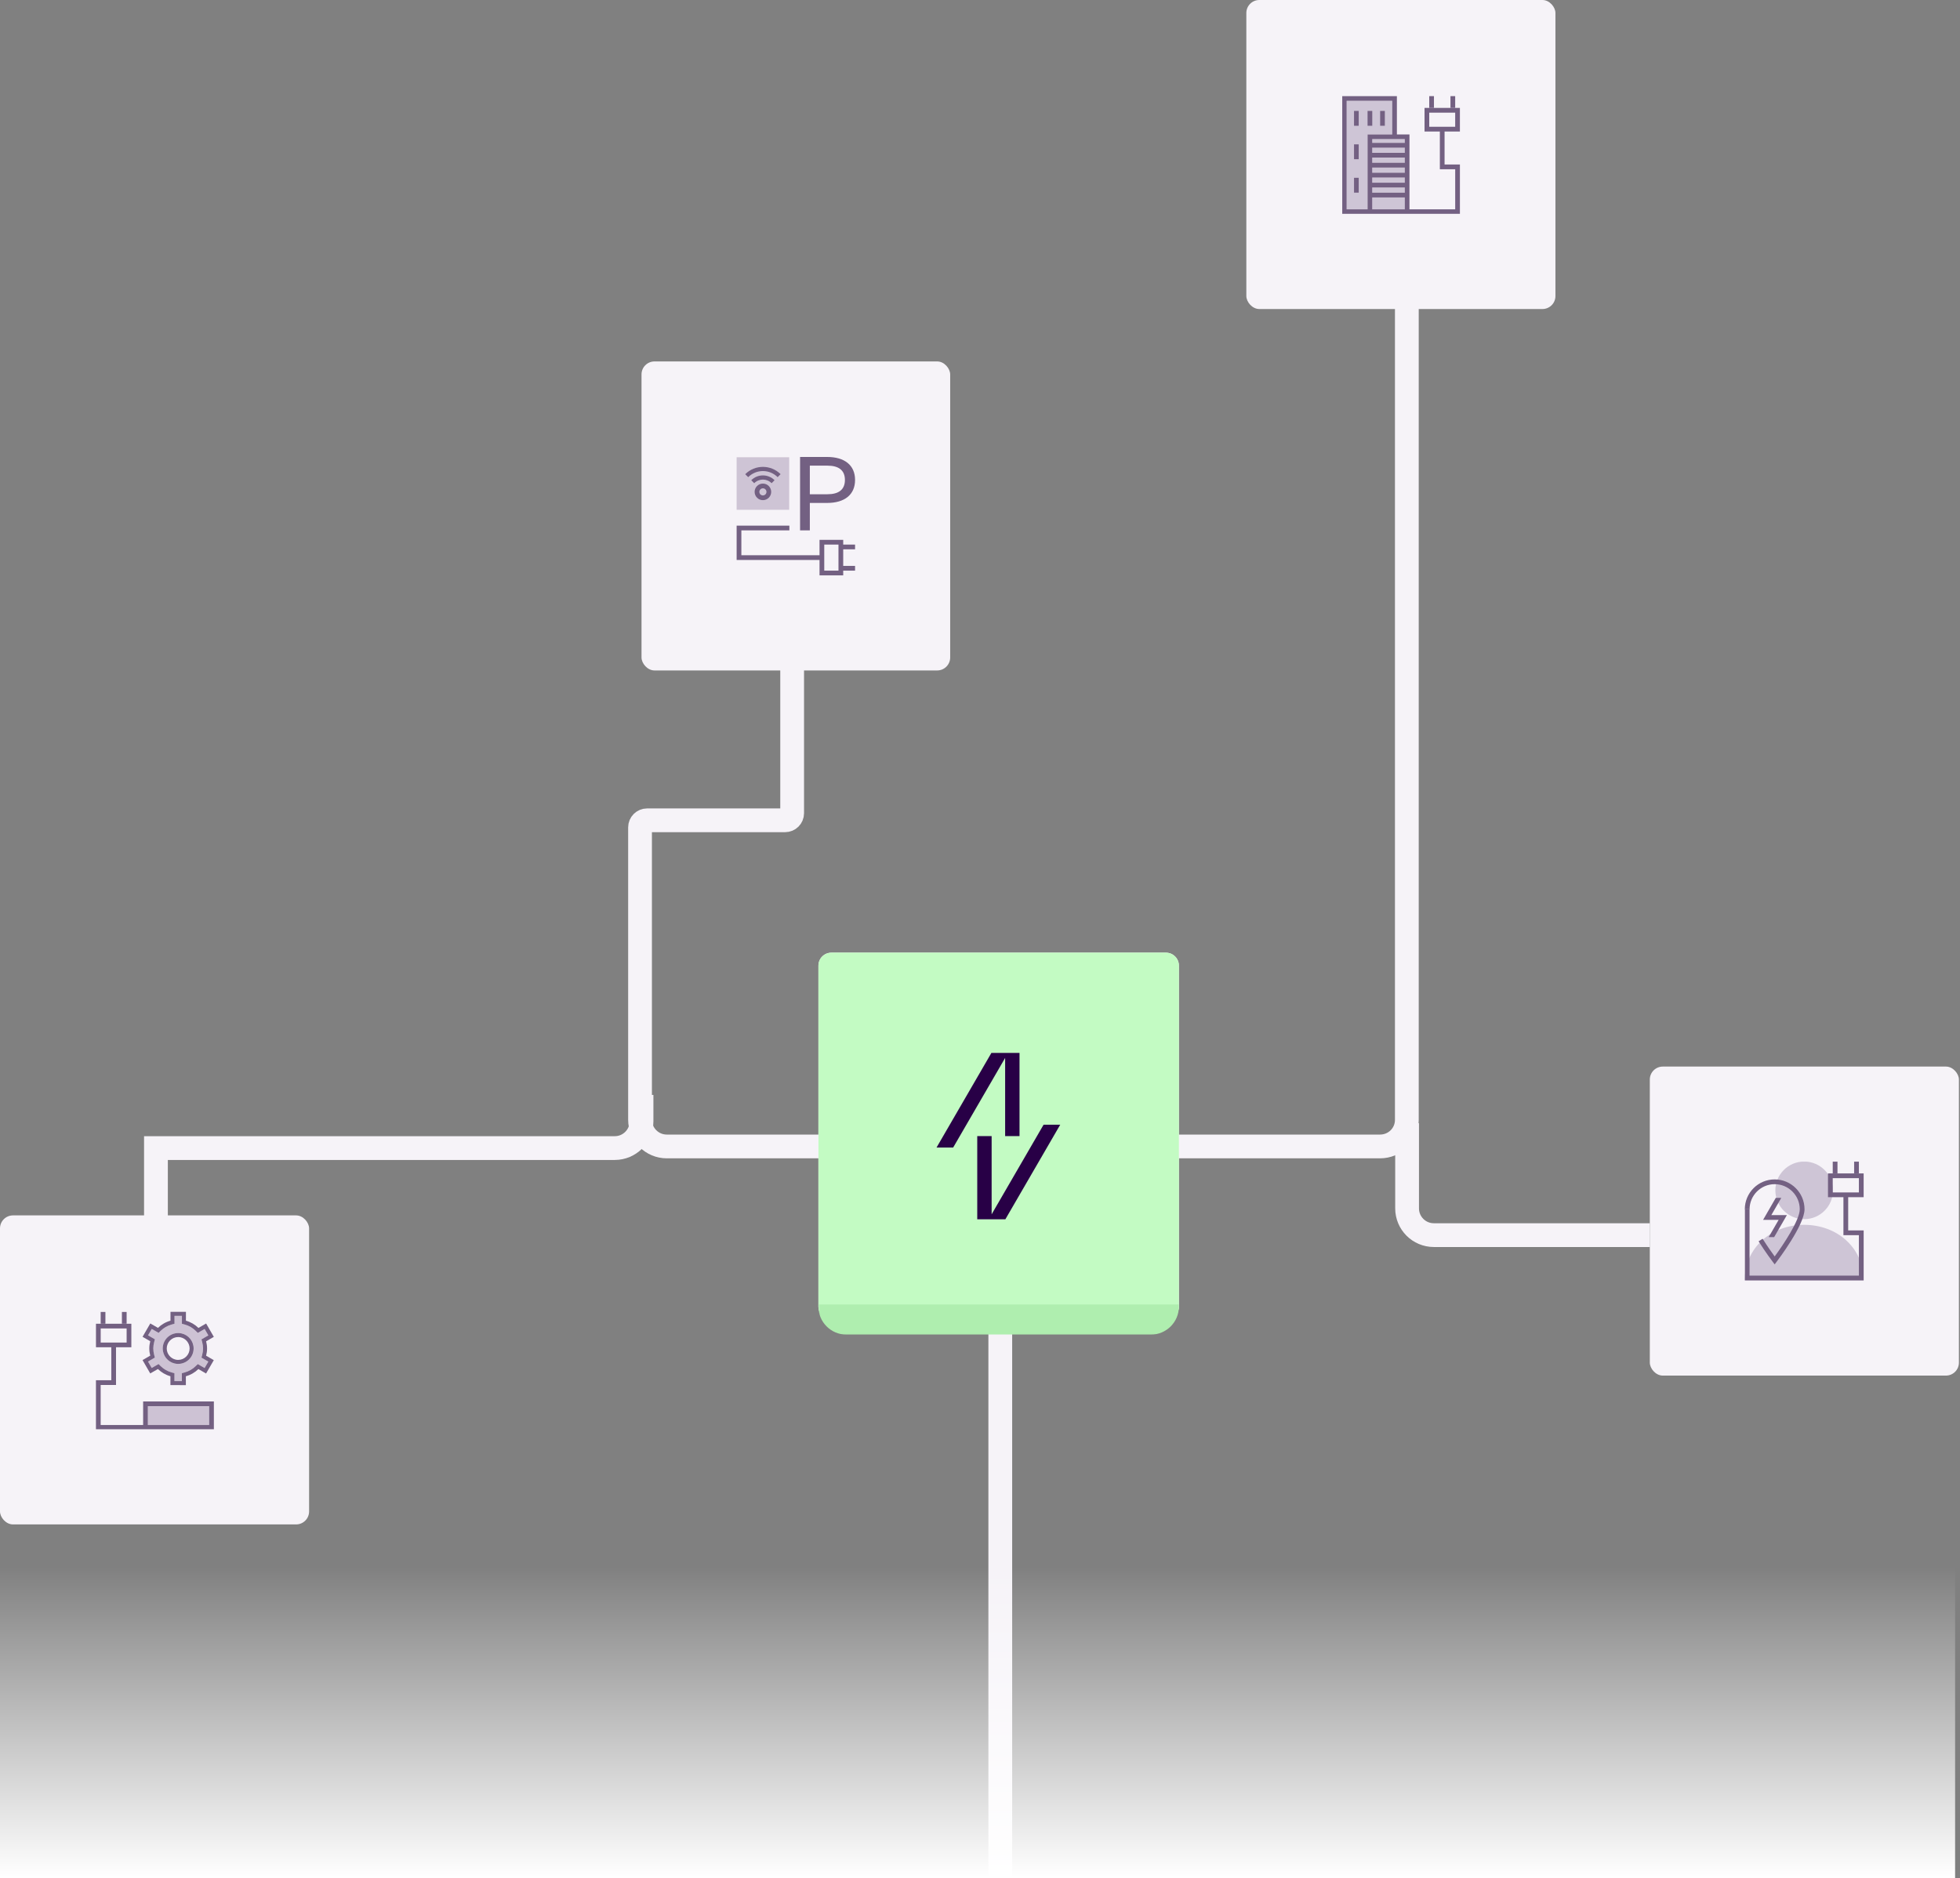 <svg width="553" height="530" viewBox="0 0 553 530" fill="none" xmlns="http://www.w3.org/2000/svg">
<rect x="0" y="0" width="553" height="530" fill="#808080" stroke="none"/>
<path d="M223.5 174V229.499C223.5 230.603 222.605 231.499 221.5 231.499L182.582 231.5C181.477 231.5 180.582 232.395 180.582 233.5V246.3V315.995C180.582 320.163 183.961 323.542 188.129 323.542H249.344" stroke="#F6F3F8" stroke-width="6.708"/>
<path d="M465.484 348.568L404.547 348.568C400.379 348.568 397 345.189 397 341.021L397 317" stroke="#F6F3F8" stroke-width="6.708"/>
<path d="M44 343.5L44 324L173.453 324C177.621 324 181 320.621 181 316.453L181 309" stroke="#F6F3F8" stroke-width="6.708"/>
<path d="M396.93 84C396.93 133.734 396.93 259.496 396.93 316.049C396.93 320.217 393.551 323.541 389.383 323.541H316.428" stroke="#F6F3F8" stroke-width="6.708"/>
<path d="M282.223 365.064L282.223 530" stroke="#F6F3F8" stroke-width="6.708"/>
<rect x="351.645" width="87.21" height="87.21" rx="3.665" fill="#F6F3F8"/>
<g clip-path="url(#clip0_1265_38744)">
<path d="M379.948 59.076H385.849V37.937H392.802V28.45H379.948V59.076Z" fill="#CEC5D6"/>
<path d="M404.581 27.129H403.251V30.458H404.581V27.129Z" fill="#736082"/>
<path d="M410.569 27.129H409.238V30.458H410.569V27.129Z" fill="#736082"/>
<path d="M382.029 31.303H383.352V35.494H382.029V31.303Z" fill="#736082"/>
<path d="M382.029 40.74H383.352V44.931H382.029V40.74Z" fill="#736082"/>
<path d="M382.029 50.176H383.352V54.366H382.029V50.176Z" fill="#736082"/>
<path d="M385.849 31.303H387.172V35.494H385.849V31.303Z" fill="#736082"/>
<path d="M389.398 31.303H390.721V35.494H389.398V31.303Z" fill="#736082"/>
<path d="M387.171 39.259H396.347V59.076H387.171V39.259Z" fill="#CEC5D6"/>
<path d="M378.702 27.129V60.341H411.905V46.427H407.575V37.111H411.901V30.458H401.921V37.111H406.243V47.758H410.574V59.068H397.669V37.939H394.124V27.129H378.702ZM379.948 28.451H392.803V37.939H385.85V59.076H379.948V28.451ZM403.252 31.788H410.57V35.782H403.252V31.788ZM387.171 39.259H396.347V40.33H387.171V39.259ZM387.171 41.653H396.347V43.141H387.171V41.653ZM387.171 44.463H396.347V45.952H387.171V44.463ZM387.171 47.274H396.347V48.763H387.171V47.274ZM387.171 50.086H396.347V51.575H387.171V50.086ZM387.171 52.896H396.347V54.385H387.171V52.896ZM387.171 55.708H396.347V59.076H387.171V55.708Z" fill="#736082"/>
</g>
<mask id="path-17-outside-1_1265_38744" maskUnits="userSpaceOnUse" x="230.91" y="268.852" width="102" height="108" fill="black">
<rect fill="white" x="230.91" y="268.852" width="102" height="108"/>
<path d="M230.91 272.517C230.91 270.493 232.551 268.852 234.575 268.852H328.955C330.979 268.852 332.62 270.493 332.62 272.517V368.729C332.62 370.753 330.979 372.394 328.955 372.394H234.575C232.551 372.394 230.91 370.753 230.91 368.729V272.517Z"/>
</mask>
<path d="M230.91 272.517C230.91 270.493 232.551 268.852 234.575 268.852H328.955C330.979 268.852 332.62 270.493 332.62 272.517V368.729C332.62 370.753 330.979 372.394 328.955 372.394H234.575C232.551 372.394 230.91 370.753 230.91 368.729V272.517Z" fill="#FBFAFC"/>
<path d="M230.91 272.517C230.91 270.493 232.551 268.852 234.575 268.852H328.955C330.979 268.852 332.62 270.493 332.62 272.517V368.729C332.62 370.753 330.979 372.394 328.955 372.394H234.575C232.551 372.394 230.91 370.753 230.91 368.729V272.517Z" fill="#C3FBC3"/>
<path d="M230.91 268.852H332.62H230.91ZM332.62 368.729C332.62 373.104 329.074 376.65 324.7 376.65H238.831C234.456 376.65 230.91 373.104 230.91 368.729V368.139C230.91 368.139 232.551 368.139 234.575 368.139H328.955C330.979 368.139 332.62 368.139 332.62 368.139V368.729ZM230.91 372.394V268.852V372.394ZM332.62 268.852V372.394V268.852Z" fill="#AFEEAF" mask="url(#path-17-outside-1_1265_38744)"/>
<path d="M275.722 320.623V344.1H283.656L299.137 317.4H294.442L279.783 342.687V320.623H275.722Z" fill="#280046"/>
<path d="M287.65 320.623V297.146H279.716L264.238 323.846H268.93L283.592 298.56V320.623H287.65Z" fill="#280046"/>
<rect y="343" width="87.21" height="87.21" rx="3.665" fill="#F6F3F8"/>
<g clip-path="url(#clip1_1265_38744)">
<path d="M56.846 377.979L57.059 378.812C57.213 379.406 57.289 379.996 57.288 380.564C57.288 381.131 57.21 381.721 57.056 382.315L56.841 383.148L57.585 383.577L58.774 384.265L57.726 386.073L56.541 385.388L55.796 384.958L55.182 385.56C54.339 386.387 53.286 386.991 52.141 387.307L51.31 387.536V388.396L51.308 389.766L49.217 389.764V388.394L49.219 387.533L48.389 387.303C47.244 386.985 46.193 386.38 45.351 385.55L44.737 384.947L43.991 385.376L42.805 386.059L41.762 384.248L42.951 383.563L43.697 383.134L43.483 382.302C43.33 381.707 43.254 381.117 43.254 380.55C43.255 379.981 43.333 379.392 43.486 378.798L43.702 377.966L42.958 377.536L41.769 376.849L42.817 375.039L44.002 375.724L44.745 376.155L45.361 375.553C46.205 374.726 47.257 374.122 48.402 373.805L49.233 373.577V372.717L49.236 371.346L51.327 371.348L51.326 372.72L51.325 373.579L52.154 373.81C53.3 374.128 54.35 374.734 55.194 375.563L55.806 376.166L56.552 375.737L57.738 375.055L58.781 376.865L57.59 377.551L56.846 377.979ZM51.24 376.31C50.931 376.24 50.608 376.203 50.277 376.202C47.869 376.201 45.915 378.148 45.913 380.552C45.911 382.625 47.361 384.361 49.303 384.802C49.613 384.872 49.936 384.909 50.267 384.91C52.674 384.913 54.627 382.966 54.629 380.561C54.632 378.487 53.183 376.751 51.24 376.31Z" fill="#280046" fill-opacity="0.2"/>
<path d="M41.712 396.836H59.01V402.154H41.712V396.836Z" fill="#280046" fill-opacity="0.2"/>
<path d="M35.726 370.247H34.396V373.572H35.726V370.247Z" fill="#736082"/>
<path d="M29.74 370.247H28.408V373.572H29.74V370.247Z" fill="#736082"/>
<path d="M27.078 373.573V380.219H31.403V389.524H28.404V389.523H27.073V403.353H60.343V395.507H40.384V402.152H28.404V390.855H32.735V380.219H37.059V373.573H27.078ZM28.41 374.902H35.728V378.891H28.41V374.902ZM41.716 396.835H59.014V402.152H41.716V396.835Z" fill="#736082"/>
<path d="M58.422 380.564C58.421 381.268 58.323 381.947 58.154 382.598L60.323 383.852L58.141 387.618L55.976 386.367C55.004 387.319 53.793 388.024 52.442 388.396L52.441 390.899L48.084 390.894L48.087 388.394C46.738 388.018 45.528 387.309 44.558 386.356L42.39 387.603L40.217 383.832L42.388 382.581C42.22 381.931 42.122 381.251 42.123 380.548C42.123 379.845 42.223 379.164 42.391 378.514L40.223 377.261L42.405 373.494L44.57 374.744C45.539 373.792 46.753 373.087 48.102 372.715L48.105 370.213L52.461 370.219L52.458 372.72C53.808 373.095 55.016 373.802 55.988 374.757L58.155 373.51L60.329 377.28L58.158 378.529C58.325 379.182 58.423 379.86 58.422 380.564ZM58.783 376.864L57.739 375.054L56.552 375.736L55.807 376.165L55.194 375.563C54.351 374.733 53.3 374.128 52.156 373.81L51.326 373.579L51.327 372.719L51.328 371.347L49.236 371.345L49.235 372.717L49.234 373.577L48.404 373.806C47.257 374.122 46.207 374.726 45.361 375.552L44.746 376.155L44.001 375.724L42.818 375.04L41.77 376.848L42.96 377.535L43.703 377.965L43.487 378.797C43.335 379.392 43.256 379.981 43.255 380.549C43.255 381.118 43.331 381.707 43.484 382.301L43.699 383.133L42.952 383.562L41.763 384.248L42.806 386.058L43.992 385.376L44.739 384.946L45.352 385.55C46.194 386.379 47.245 386.984 48.39 387.303L49.22 387.535L49.219 388.394L49.218 389.764L51.309 389.767L51.311 388.396V387.537L52.142 387.306C53.287 386.991 54.338 386.386 55.183 385.56L55.798 384.957L56.544 385.389L57.727 386.073L58.776 384.264L57.586 383.577L56.843 383.147L57.057 382.315C57.211 381.721 57.29 381.132 57.29 380.563C57.29 379.995 57.214 379.406 57.06 378.811L56.847 377.978L57.591 377.55L58.783 376.864Z" fill="#736082"/>
<path d="M50.267 384.91C49.936 384.909 49.613 384.872 49.303 384.802C47.36 384.361 45.911 382.625 45.913 380.553C45.915 378.147 47.868 376.2 50.277 376.203C50.607 376.203 50.93 376.241 51.24 376.311C53.183 376.751 54.631 378.488 54.629 380.561C54.627 382.965 52.675 384.913 50.267 384.91ZM50.99 377.414C50.757 377.361 50.516 377.335 50.276 377.334C49.412 377.334 48.603 377.667 47.992 378.275C47.382 378.883 47.046 379.692 47.045 380.554C47.044 382.047 48.098 383.368 49.554 383.699C49.787 383.752 50.027 383.779 50.268 383.779C51.131 383.78 51.94 383.446 52.55 382.837C53.16 382.23 53.496 381.42 53.497 380.56C53.499 379.067 52.445 377.743 50.99 377.414Z" fill="#736082"/>
</g>
<rect x="465.484" y="301" width="87.21" height="87.21" rx="3.665" fill="#F6F3F8"/>
<g clip-path="url(#clip2_1265_38744)">
<path d="M517.165 335.932C517.165 340.422 513.526 344.062 509.035 344.062C504.545 344.062 500.904 340.422 500.904 335.932C500.904 331.442 504.545 327.803 509.035 327.803C513.526 327.803 517.165 331.442 517.165 335.932Z" fill="#CEC5D6"/>
<path d="M525.806 361.344C525.806 352.103 518.298 345.663 509.035 345.663C499.774 345.663 492.264 352.103 492.264 361.344H525.806Z" fill="#CEC5D6"/>
<path d="M499.767 342.918L502.574 338.055H501.024L497.443 344.261H501.831L499.021 349.123H500.57L504.154 342.918H499.767Z" fill="#736082"/>
<path d="M500.71 356.816L500.176 356.115C500.155 356.089 498.138 353.438 496.175 350.311L497.315 349.596C498.639 351.709 499.99 353.601 500.713 354.585C503.097 351.35 507.79 344.343 507.79 341.269C507.79 337.366 504.614 334.189 500.71 334.189C496.807 334.189 493.63 337.366 493.63 341.269H492.285C492.285 336.625 496.065 332.845 500.71 332.845C505.356 332.845 509.135 336.625 509.135 341.269C509.135 345.728 501.567 355.694 501.245 356.115L500.71 356.816Z" fill="#736082"/>
<path d="M517.094 331.147H518.433V327.791H517.094V331.147Z" fill="#736082"/>
<path d="M523.13 331.147H524.472V327.791H523.13V331.147Z" fill="#736082"/>
<path d="M517.093 332.489H524.472V336.514H517.093V332.489ZM524.476 347.246H521.452V337.854H525.814V331.147H515.752V337.854H520.11V347.246V348.588H524.476V359.99H505.689H493.62V342.549V341.208H492.276V361.331H509.047H525.814H525.818V347.246H524.476Z" fill="#736082"/>
<path d="M700.892 367.605H407.06V316.296H700.892V367.605Z" stroke="#736082" stroke-width="1.118" stroke-miterlimit="10"/>
</g>
<rect x="181" y="102" width="87.086" height="87.21" rx="3.665" fill="#F6F3F8"/>
<path d="M207.835 148.342V158.03H231.224V162.376H237.906V161.041H241.25V159.702H237.906V155.023H241.25V153.687H237.906V152.352H231.224V156.696H209.169V149.678H222.715V148.342H207.835ZM232.558 161.039V153.687H236.57V161.039H232.558Z" fill="#736082"/>
<path d="M233.452 139.483C236.644 139.483 238.387 138.174 238.387 135.449C238.387 132.721 236.644 131.411 233.452 131.411H228.488V139.483H233.452ZM233.37 128.959C238.279 128.959 241.251 131.275 241.251 135.449C241.251 139.619 238.279 141.936 233.37 141.936H228.488V149.68H225.734V128.959H233.37Z" fill="#736082"/>
<path d="M222.664 129.04H207.834V143.868H222.664V129.04Z" fill="#CEC4D5"/>
<path d="M211.962 135.524C213.774 133.712 216.724 133.712 218.537 135.525L217.703 136.359C216.349 135.005 214.148 135.005 212.795 136.359L211.962 135.524Z" fill="#736082"/>
<path d="M211.093 134.657L210.26 133.823C213.011 131.072 217.489 131.072 220.237 133.822L219.404 134.657C217.113 132.367 213.384 132.366 211.093 134.657Z" fill="#736082"/>
<path d="M213.595 140.465C212.684 139.553 212.685 138.07 213.596 137.157C214.507 136.248 215.992 136.248 216.903 137.157V137.158C217.358 137.614 217.586 138.213 217.586 138.81C217.586 139.411 217.358 140.01 216.903 140.465C215.992 141.377 214.507 141.377 213.595 140.465ZM215.959 139.522C216.351 139.127 216.35 138.491 215.959 138.102C215.567 137.713 214.931 137.713 214.541 138.102C214.152 138.493 214.151 139.128 214.54 139.522C214.931 139.912 215.567 139.912 215.959 139.522Z" fill="#736082"/>
<rect y="442.035" width="551.618" height="87.966" fill="url(#paint0_linear_1265_38744)"/>
<defs>
<linearGradient id="paint0_linear_1265_38744" x1="129.236" y1="530.001" x2="129.236" y2="442.035" gradientUnits="userSpaceOnUse">
<stop stop-color="white"/>
<stop offset="1" stop-color="white" stop-opacity="0"/>
</linearGradient>
<clipPath id="clip0_1265_38744">
<rect width="33.542" height="33.542" fill="white" transform="translate(378.479 26.834)"/>
</clipPath>
<clipPath id="clip1_1265_38744">
<rect width="33.542" height="33.542" fill="white" transform="translate(26.834 369.834)"/>
</clipPath>
<clipPath id="clip2_1265_38744">
<rect width="33.542" height="33.542" fill="white" transform="translate(492.318 327.834)"/>
</clipPath>
</defs>
</svg>
